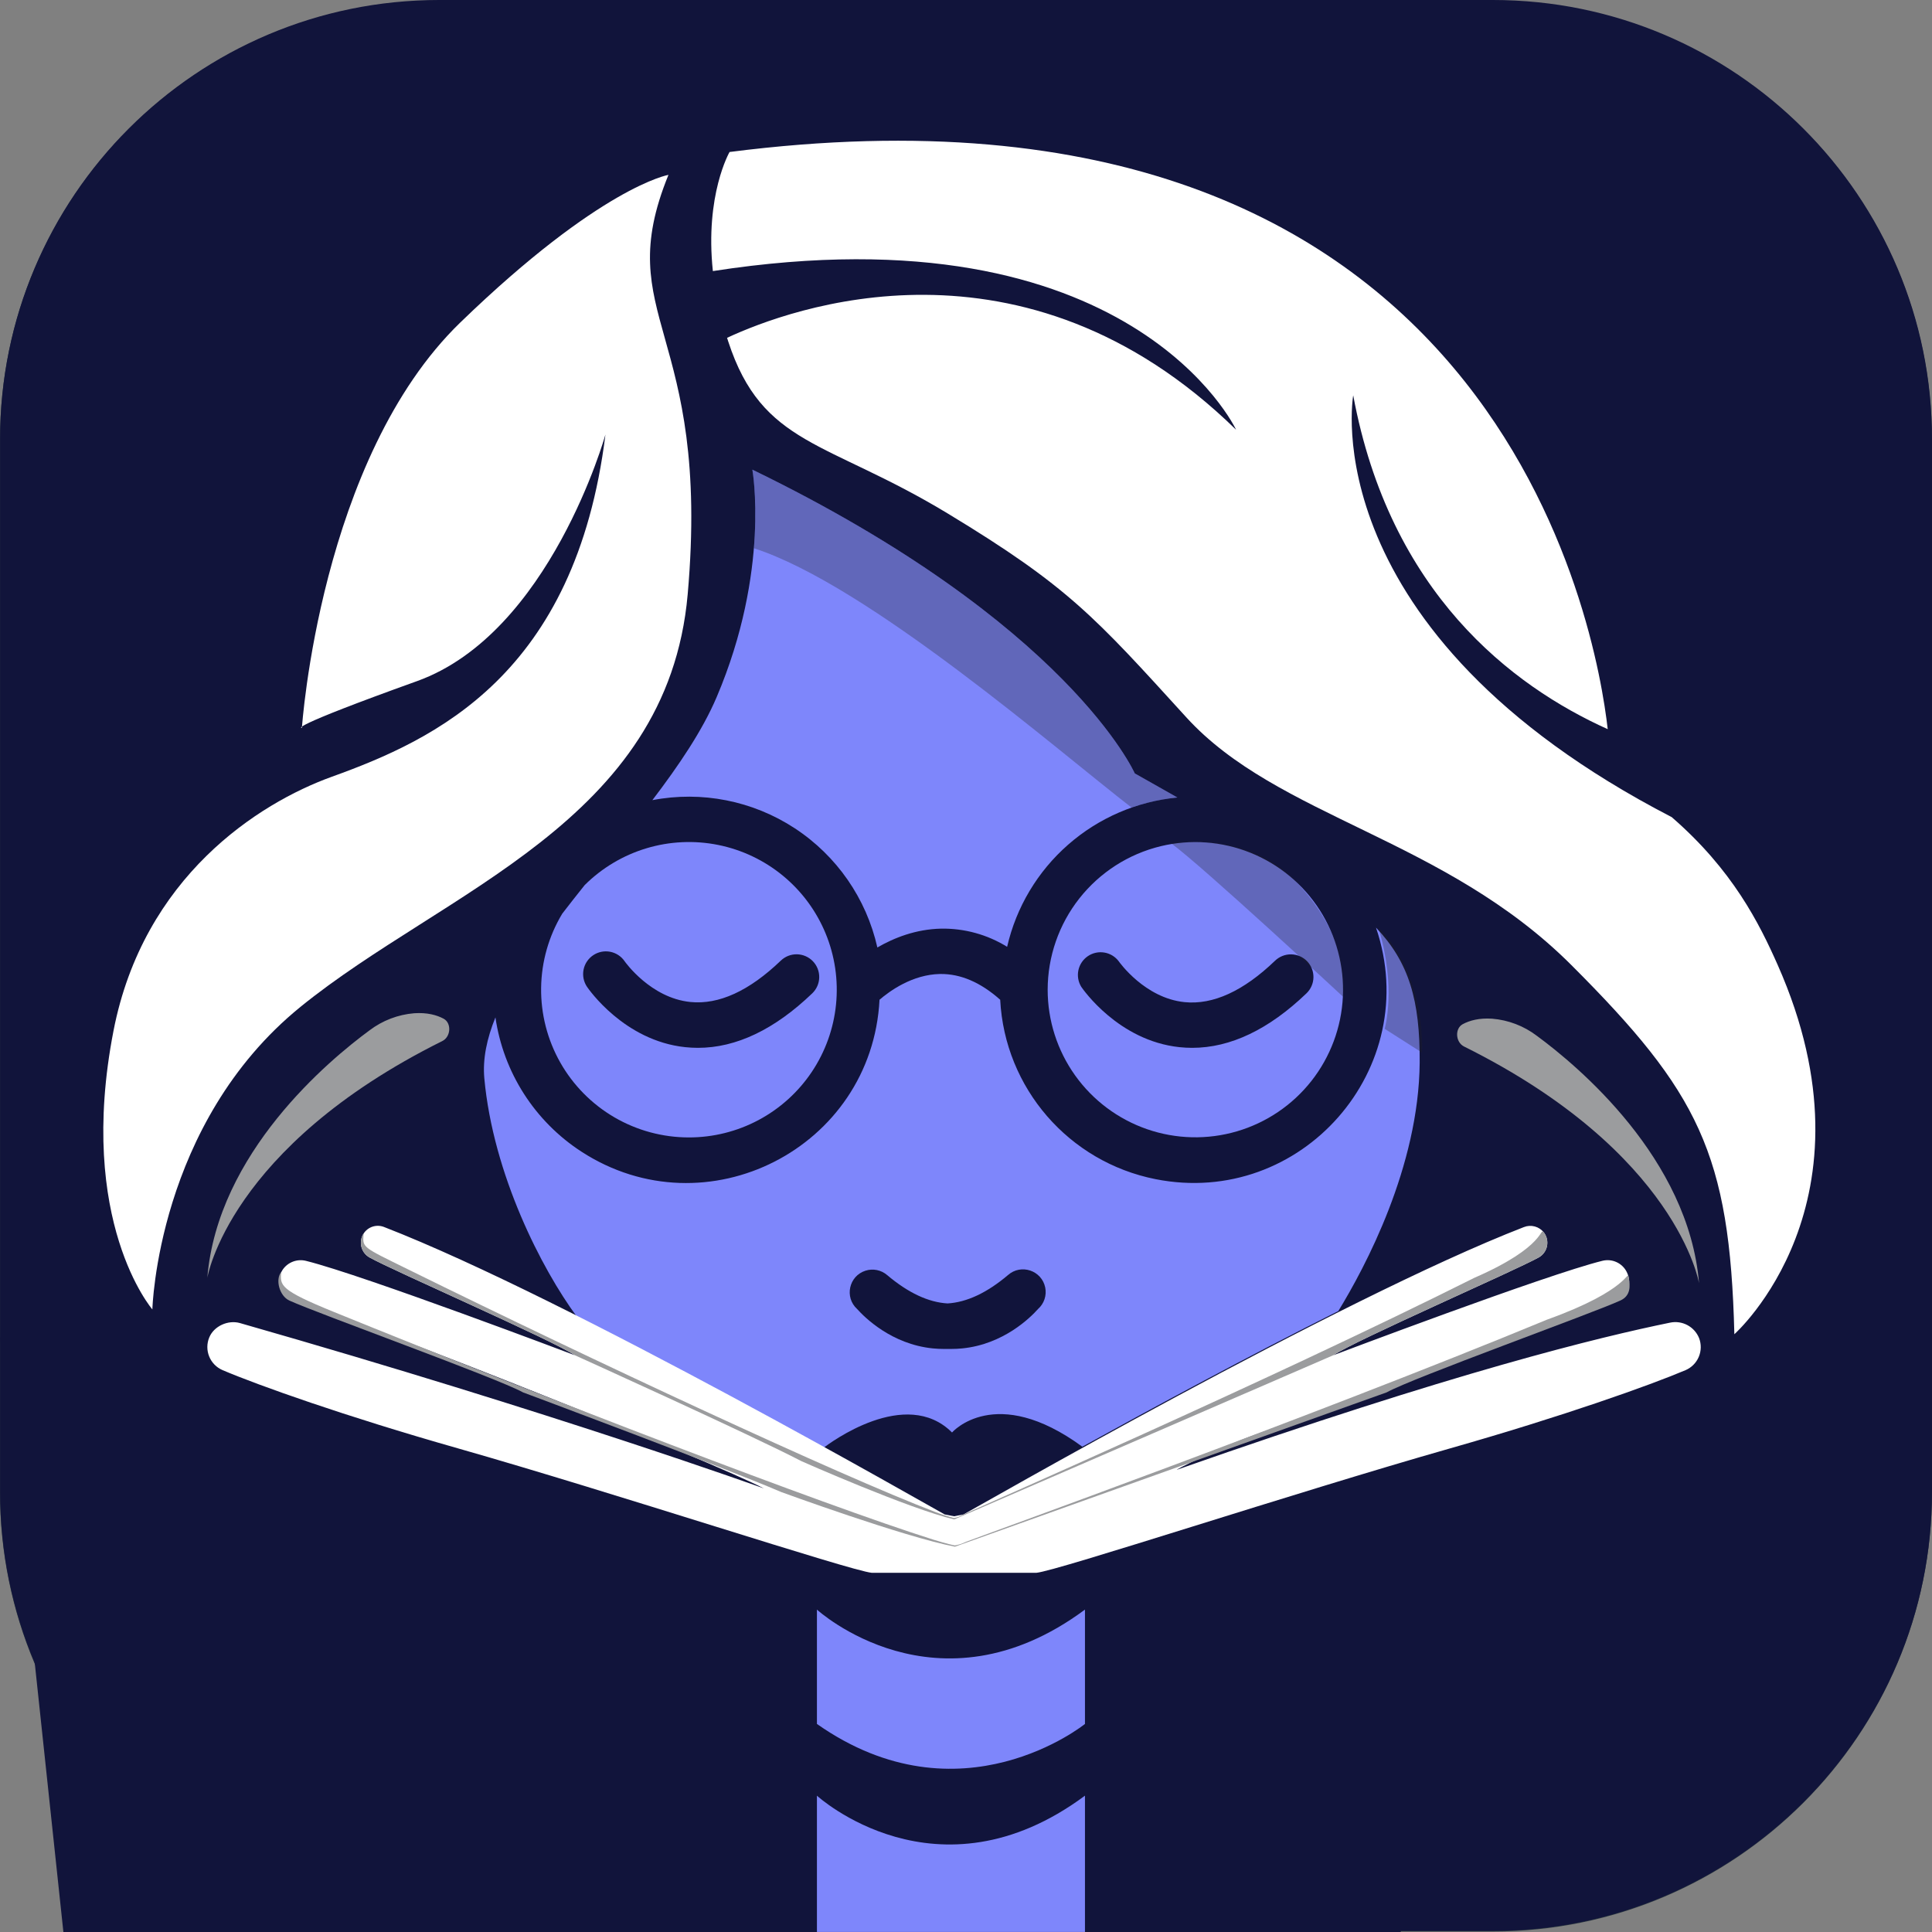 <svg xmlns="http://www.w3.org/2000/svg" version="1.1" xmlns:xlink="http://www.w3.org/1999/xlink" xmlns:svgjs="http://svgjs.dev/svgjs" width="220" height="220"><rect width="100%" height="100%" fill="#808080" stroke="none"/><svg width="220" height="220" viewBox="0 0 220 220" fill="none" xmlns="http://www.w3.org/2000/svg">
<g clip-path="url(#clip0_1_2)">
<path d="M0 50.066C0 22.452 22.386 0.066 50 0.066H169.988C197.602 0.066 219.988 22.452 219.988 50.066V169.942C219.988 197.556 197.602 219.942 169.988 219.942H50C22.386 219.942 0 197.556 0 169.942V50.066Z" fill="#2A3740"></path>
<path d="M0.012 50C0.012 22.386 22.398 0 50.012 0H170C197.614 0 220 22.386 220 50V169.876C220 197.49 197.614 219.876 170 219.876H50.012C22.398 219.876 0.012 197.49 0.012 169.876V50Z" fill="#11143B"></path>
<path d="M0.012 152.291L7.218 220H159.498L169.664 152.374L84.466 174.55L0.012 152.291Z" fill="#11143B"></path>
<path d="M76.119 19.912C69.453 36.247 80.99 37.396 78.307 67.688C76.009 93.636 50.553 101.387 34.214 114.655C17.875 127.924 17.351 149.105 17.351 149.105C17.351 149.105 8.703 139.109 12.924 117.382C16.329 99.862 29.416 91.468 37.783 88.451C49.52 84.22 65.537 76.879 68.942 49.479C68.942 49.479 62.643 72.114 47.49 77.56C32.337 83.005 34.378 82.896 34.378 82.896C34.378 82.896 36.421 52.197 52.427 36.711C68.433 21.224 76.119 19.912 76.119 19.912Z" fill="white"></path>
<path d="M74.287 91.114C79.901 90.035 85.715 91.183 90.497 94.315C95.279 97.447 98.654 102.316 99.906 107.892C101.8 106.795 104.28 105.81 107.152 105.746C109.808 105.7 112.423 106.418 114.683 107.815C115.719 103.305 118.149 99.236 121.629 96.185C125.109 93.133 129.462 91.254 134.071 90.814C132.532 89.949 130.915 89.034 129.219 88.068C129.219 88.068 121.686 70.966 85.672 53.478C85.672 53.478 87.743 64.966 81.603 79.389C79.984 83.192 77.313 87.137 74.287 91.114ZM119.299 112.702C119.3 116.196 120.39 119.603 122.417 122.448C124.445 125.294 127.31 127.438 130.613 128.581C133.916 129.725 137.493 129.811 140.847 128.828C144.202 127.845 147.166 125.842 149.329 123.097C151.491 120.352 152.744 117.002 152.914 113.513C153.083 110.023 152.16 106.567 150.274 103.626C148.387 100.685 145.631 98.404 142.387 97.102C139.144 95.799 135.575 95.538 132.177 96.357C128.508 97.245 125.245 99.339 122.909 102.303C120.574 105.267 119.303 108.929 119.299 112.702ZM148.843 109.46C149.078 109.704 149.263 109.993 149.387 110.309C149.51 110.625 149.571 110.962 149.564 111.301C149.557 111.64 149.484 111.975 149.347 112.285C149.211 112.596 149.015 112.877 148.771 113.112C144.483 117.229 140.111 119.319 135.754 119.319C135.27 119.318 134.786 119.293 134.305 119.242C127.349 118.506 123.296 112.621 123.126 112.373C122.777 111.806 122.66 111.126 122.8 110.475C122.939 109.824 123.325 109.252 123.877 108.878C124.429 108.504 125.103 108.358 125.76 108.47C126.417 108.581 127.006 108.942 127.403 109.477C127.461 109.559 130.361 113.658 134.889 114.115C138.126 114.442 141.592 112.857 145.187 109.404C145.431 109.168 145.719 108.981 146.034 108.856C146.35 108.731 146.687 108.669 147.027 108.675C147.366 108.68 147.701 108.752 148.013 108.887C148.325 109.021 148.607 109.216 148.843 109.46Z" fill="#7E86FB"></path>
<path d="M78.442 129.521C81.208 129.524 83.933 128.844 86.374 127.543C88.816 126.242 90.898 124.359 92.438 122.062C93.978 119.764 94.927 117.122 95.201 114.371C95.475 111.619 95.067 108.842 94.011 106.286C92.956 103.73 91.286 101.473 89.15 99.716C87.014 97.959 84.477 96.755 81.764 96.211C79.052 95.668 76.247 95.801 73.598 96.599C70.949 97.398 68.538 98.837 66.578 100.789C65.707 101.879 64.85 102.965 64.021 104.045C62.487 106.597 61.657 109.509 61.618 112.486C61.579 115.462 62.331 118.396 63.797 120.987C65.264 123.578 67.392 125.733 69.965 127.233C72.538 128.732 75.463 129.522 78.442 129.521ZM67.545 108.775C68.111 108.393 68.806 108.251 69.478 108.379C70.149 108.507 70.742 108.896 71.128 109.46C71.186 109.543 74.086 113.641 78.613 114.099C81.851 114.426 85.316 112.841 88.912 109.388C89.157 109.153 89.445 108.968 89.761 108.844C90.077 108.721 90.415 108.661 90.754 108.667C91.093 108.674 91.428 108.748 91.739 108.884C92.05 109.02 92.331 109.215 92.566 109.46C92.801 109.705 92.986 109.993 93.109 110.309C93.233 110.625 93.293 110.962 93.286 111.301C93.279 111.64 93.206 111.974 93.07 112.285C92.934 112.596 92.738 112.877 92.493 113.112C88.206 117.229 83.834 119.319 79.475 119.319C78.991 119.318 78.507 119.293 78.025 119.242C71.07 118.506 67.019 112.621 66.847 112.373C66.656 112.091 66.522 111.775 66.454 111.441C66.385 111.107 66.383 110.764 66.448 110.429C66.513 110.095 66.643 109.777 66.831 109.493C67.02 109.209 67.262 108.965 67.545 108.775Z" fill="#7E86FB"></path>
<path d="M156.687 105.628C162.139 121.652 148.191 137.565 131.582 134.272C121.702 132.313 114.416 123.898 113.894 113.844C111.671 111.862 109.367 110.873 107.044 110.91C103.902 110.966 101.312 112.845 100.153 113.842C99.273 130.744 80.417 140.355 66.212 131.142C63.584 129.437 61.35 127.191 59.661 124.554C57.972 121.916 56.865 118.948 56.416 115.849C55.439 118.262 54.949 120.585 55.15 122.787C56.158 133.752 61.687 144.511 65.707 149.961C75.643 154.97 85.911 160.532 93.769 164.871C94.465 164.337 103.14 157.855 108.409 163.12C108.409 163.12 113.315 157.468 123.247 164.738C131.426 160.224 142.163 154.42 152.394 149.295C155.459 144.29 161.566 132.848 161.661 120.999C161.705 113.915 160.452 109.586 156.687 105.628ZM118.202 149.059C117.333 150.034 114.286 153.065 109.593 153.543C109.168 153.586 108.742 153.607 108.315 153.607H107.487C107.061 153.607 106.635 153.586 106.21 153.543C101.517 153.065 98.468 150.025 97.601 149.059C96.133 147.72 96.665 145.295 98.559 144.694C98.978 144.561 99.424 144.537 99.855 144.625C100.286 144.712 100.687 144.908 101.02 145.194C103.409 147.216 105.717 148.298 107.899 148.424C110.083 148.296 112.391 147.216 114.78 145.194C116.269 143.878 118.625 144.665 119.021 146.612C119.112 147.056 119.083 147.516 118.94 147.945C118.796 148.375 118.542 148.759 118.202 149.059Z" fill="#7E86FB"></path>
<g style="mix-blend-mode:multiply" opacity="0.3">
<path d="M134.067 90.816C132.531 89.95 130.915 89.034 129.219 88.068C129.219 88.068 121.686 70.966 85.672 53.478C85.672 53.478 86.293 56.934 85.846 62.431C98.836 66.61 120.444 85.47 128.852 91.956C130.541 91.376 132.29 90.993 134.067 90.816Z" fill="#1F1E21"></path>
</g>
<path d="M193.48 152.378C193.224 151.741 192.752 151.215 192.146 150.892C191.54 150.569 190.84 150.471 190.168 150.613C182.204 152.241 165.598 156.259 134.069 167.345C133.431 167.571 138.756 164.862 143.01 163.348C157.043 158.326 176.247 150.52 183.707 148.281C185.227 147.822 185.955 146.258 185.239 144.84C184.991 144.347 184.582 143.952 184.08 143.721C183.578 143.489 183.012 143.436 182.476 143.568C176.058 145.147 151.822 154.327 151.822 154.327C154.434 152.574 172.372 144.76 175.208 143.193C175.448 143.06 175.657 142.876 175.82 142.655C175.984 142.434 176.098 142.18 176.155 141.911C176.212 141.642 176.211 141.364 176.152 141.096C176.093 140.827 175.977 140.575 175.812 140.355C175.55 140.016 175.184 139.772 174.77 139.66C174.357 139.548 173.918 139.574 173.52 139.734C152.406 147.919 110.559 172.03 109.714 172.452L108.644 172.659L107.574 172.452C106.727 172.027 64.796 147.876 43.71 139.711C43.255 139.538 42.752 139.543 42.3 139.725C41.849 139.908 41.484 140.254 41.277 140.695C41.071 141.135 41.039 141.638 41.188 142.101C41.337 142.564 41.656 142.954 42.081 143.191C44.91 144.766 62.846 152.572 65.456 154.325C65.456 154.325 41.387 145.205 34.868 143.582C34.373 143.453 33.849 143.479 33.369 143.659C32.889 143.838 32.477 144.161 32.188 144.584C31.977 144.9 31.844 145.262 31.799 145.639C31.753 146.016 31.796 146.399 31.925 146.756C32.054 147.113 32.265 147.436 32.541 147.697C32.817 147.958 33.151 148.151 33.515 148.261C43.464 151.248 81.1 166.429 86.987 169.489C86.987 169.489 63.357 160.96 27.329 150.661C25.984 150.278 24.375 150.992 23.835 152.281C23.541 152.978 23.536 153.763 23.82 154.464C24.104 155.165 24.654 155.725 25.35 156.021C29.383 157.739 39.292 161.273 52.118 164.918C70.033 170.018 96.781 178.853 99.275 179.099H118.013C120.497 178.853 147.253 170.018 165.168 164.918C178.002 161.266 187.903 157.733 191.938 156.021C192.615 155.73 193.154 155.188 193.441 154.509C193.729 153.83 193.743 153.067 193.48 152.378ZM202.435 109.894C200.338 105.156 197.299 99.063 190.361 93.048C149.292 71.802 154.093 45.016 154.093 45.016C158.256 67.504 172.123 78.098 183.074 83.032C181.857 72.249 170.871 6.052 83.076 17.308C83.076 17.308 80.253 22.195 81.176 30.868C128.867 23.475 140.755 48.935 140.755 48.935C116.508 25.23 89.881 35.165 82.793 38.469C82.834 38.604 82.878 38.739 82.921 38.873C86.813 50.793 94.1 50.112 107.884 58.45C121.669 66.788 124.7 70.279 135.085 81.681C145.471 93.084 164.466 95.43 178.934 109.894C193.402 124.359 196.983 131.338 197.494 151.931C197.498 151.931 214.4 136.914 202.435 109.894Z" fill="white"></path>
<path d="M93.025 183.287C93.025 183.287 106.688 195.796 123.547 183.287V196.308C123.547 196.308 109.371 207.795 93.025 196.308V183.287ZM93.025 204.476C93.025 204.476 106.688 216.983 123.547 204.476V219.994H93.025V204.476Z" fill="#7E86FB"></path>
<path d="M42.081 117.326C37.444 120.734 24.787 131.27 23.607 145.507C23.607 145.507 26.033 130.645 50.367 118.547C51.344 118.063 51.442 116.497 50.514 116C49.738 115.586 48.651 115.28 47.167 115.379C45.321 115.531 43.556 116.207 42.081 117.326ZM175.001 117.947C179.64 121.355 192.294 131.89 193.474 146.129C193.474 146.129 191.048 131.266 166.714 119.168C165.737 118.684 165.642 117.117 166.569 116.621C167.343 116.207 168.432 115.901 169.914 116C171.761 116.151 173.526 116.827 175.001 117.947Z" fill="#9B9C9E"></path>
<g style="mix-blend-mode:multiply" opacity="0.3">
<path d="M152.938 113.503C152.938 113.503 136.957 98.653 133.353 96.024C133.353 96.024 142.026 94.462 147.694 100.503C153.362 106.545 153.006 111.591 152.938 113.503ZM156.952 105.628C156.952 105.628 162.185 110.244 161.92 119.859L157.674 117.151C157.674 117.151 159.061 112.462 156.952 105.628Z" fill="#1F1E21"></path>
</g>
<path d="M151.816 154.327C154.434 152.574 172.372 144.76 175.208 143.193C175.448 143.06 175.657 142.876 175.82 142.655C175.984 142.434 176.098 142.18 176.155 141.911C176.212 141.642 176.211 141.364 176.152 141.096C176.093 140.827 175.977 140.575 175.812 140.355C175.286 139.653 176.197 141.888 167.886 145.507C144.1 157.418 110.559 172.032 109.716 172.454C109.385 172.65 109.024 172.79 108.646 172.867C107.927 172.675 107.219 172.446 106.524 172.181C95.478 167.956 67.501 154.917 46.535 144.58C41.118 141.911 41.277 142.097 41.412 140.442C41.265 140.663 41.166 140.912 41.12 141.174C41.074 141.436 41.083 141.704 41.146 141.962C41.209 142.22 41.325 142.462 41.486 142.674C41.647 142.885 41.85 143.06 42.083 143.189C44.913 144.764 62.848 152.57 65.458 154.323C65.458 154.323 85.397 163.335 91.284 166.396C91.284 166.396 103.519 171.818 108.663 173.016L151.816 154.327Z" fill="#9B9C9E"></path>
<path d="M157.902 158.552C160.872 156.897 181.294 149.568 184.515 148.091C185.67 147.561 185.672 146.483 185.457 145.436C185.279 144.563 185.641 146.862 176.178 150.263C149.102 161.457 110.917 175.189 109.954 175.588C109.569 175.777 109.158 175.91 108.735 175.981C108.048 175.868 106.321 175.334 106.321 175.334C93.746 171.363 61.895 159.108 38.027 149.396C31.861 146.887 31.877 146.394 32.024 144.845C31.318 145.724 31.832 147.582 32.95 148.095C36.17 149.572 56.59 156.909 59.562 158.556C59.562 158.556 82.261 167.025 88.958 169.901C88.958 169.901 102.885 174.999 108.741 176.122L157.902 158.552Z" fill="#9B9C9E"></path>
</g>
<defs>
<clipPath id="SvgjsClipPath1001">
<rect width="220" height="220" fill="white"></rect>
</clipPath>
</defs>
</svg><style>@media (prefers-color-scheme: light) { :root { filter: none; } }
@media (prefers-color-scheme: dark) { :root { filter: none; } }
</style></svg>